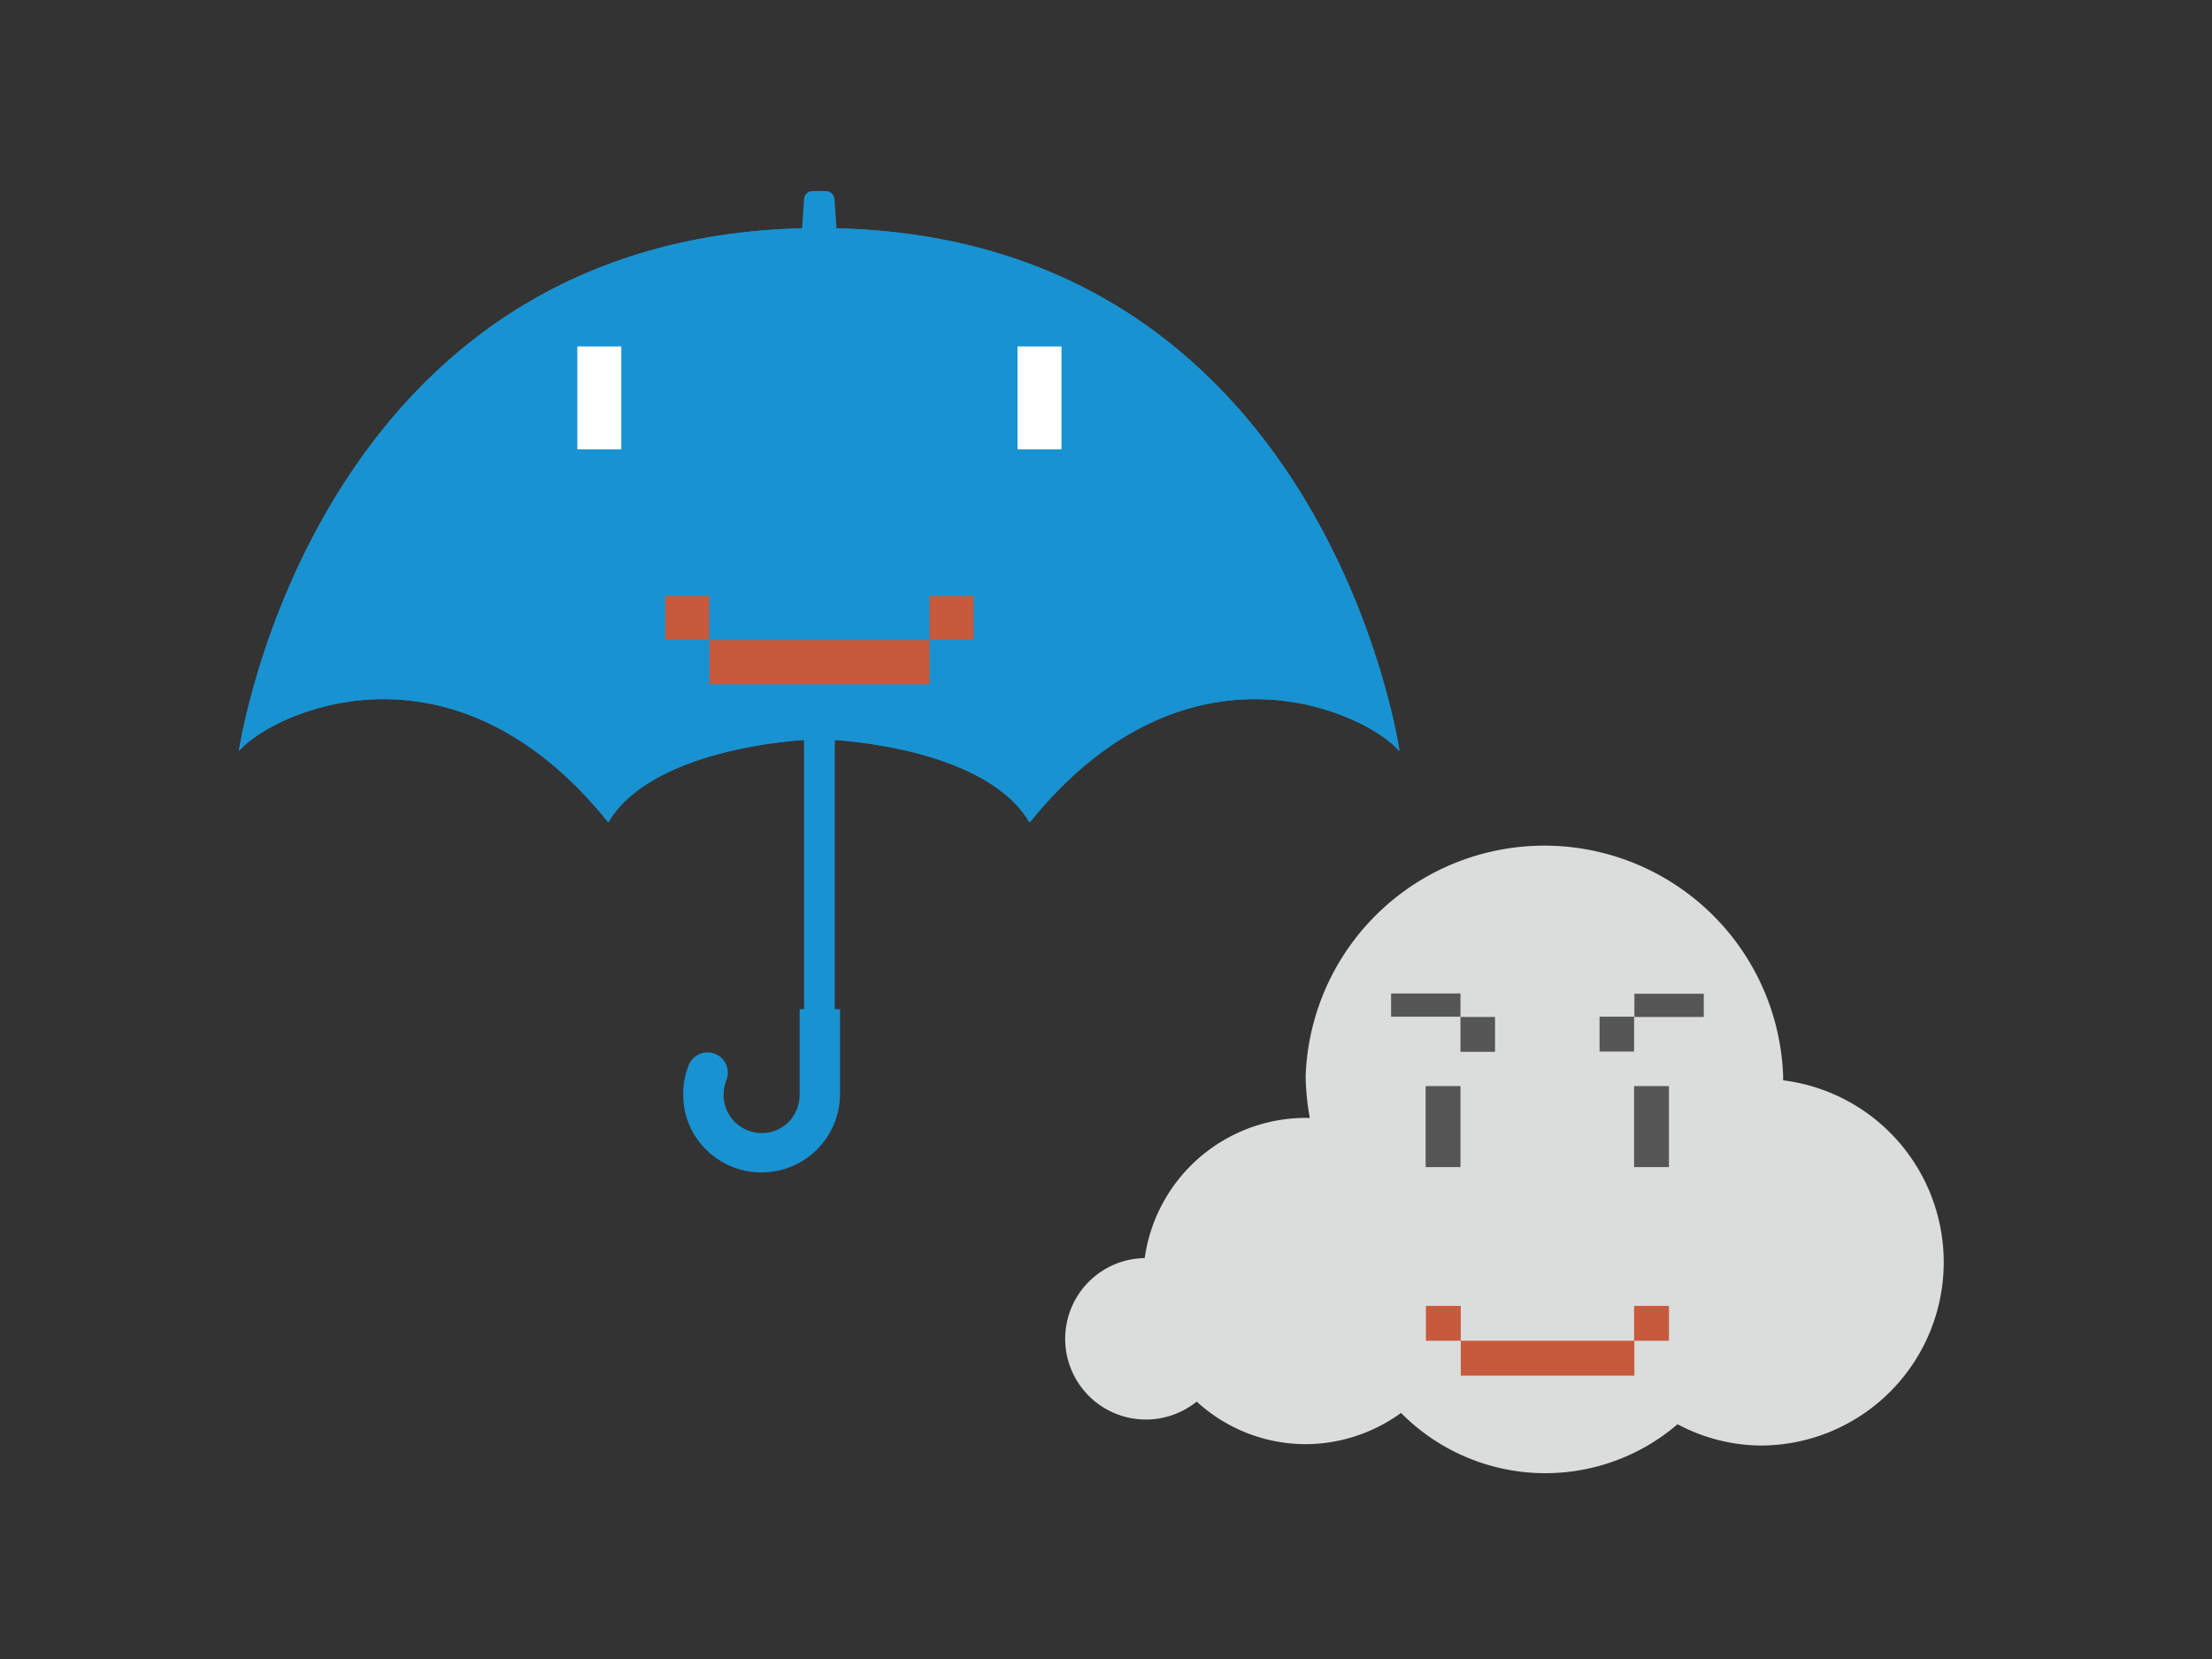 <svg id="アイコン" xmlns="http://www.w3.org/2000/svg" viewBox="0 0 80 60"><rect x="0" y="0" width="80" height="60" fill="#333333" stroke="none"/><defs><style>.cls-1{fill:#1992d2;}.cls-2{fill:#fff;}.cls-3{fill:#c75a3c;}.cls-4{fill:#dbdcdc;}.cls-5{fill:#575656;}</style></defs><rect class="cls-1" x="29.08" y="18.74" width="1.11" height="19.51"/><rect class="cls-1" x="29.08" y="18.74" width="1.11" height="8.21"/><path class="cls-1" d="M29.64,8.25c-18.26,0-21,18.91-21,18.91C9.81,25.8,16.32,22.67,22,29.74c1.51-2.58,6.57-3,7.62-3s6.1.41,7.61,3c5.7-7.07,12.21-3.94,13.37-2.58C50.62,27.16,47.89,8.25,29.64,8.25Z"/><path class="cls-1" d="M29.64,8.25c-18.26,0-21,18.91-21,18.91C9.81,25.8,16.32,22.67,22,29.74,22,26.48,24,10.7,29.64,8.25Z"/><path class="cls-1" d="M29.64,8.25c5.67,2.45,7.61,18.23,7.61,21.49,5.7-7.07,12.21-3.94,13.37-2.58C50.62,27.16,47.89,8.25,29.64,8.25Z"/><path class="cls-1" d="M29.64,8.25C24,10.7,22,26.48,22,29.74c1.51-2.58,6.57-3,7.62-3s6.1.41,7.61,3C37.25,26.48,35.31,10.7,29.64,8.25Z"/><path class="cls-1" d="M28.92,36.5v3.08a1.43,1.43,0,0,1-.4,1,1.38,1.38,0,0,1-2.35-1,1.45,1.45,0,0,1,.1-.51.73.73,0,1,0-1.36-.55,2.7,2.7,0,0,0-.2,1.06,2.77,2.77,0,0,0,.83,2,2.84,2.84,0,0,0,4.84-2V36.5Z"/><path class="cls-1" d="M30.26,8.36H29l.08-1.16a.31.31,0,0,1,.3-.29h.49a.32.32,0,0,1,.31.29Z"/><rect class="cls-2" x="20.88" y="12.53" width="1.59" height="3.72"/><rect class="cls-2" x="36.8" y="12.53" width="1.59" height="3.72"/><rect class="cls-3" x="24.06" y="21.55" width="1.59" height="1.59"/><rect class="cls-3" x="25.66" y="23.15" width="7.96" height="1.6"/><rect class="cls-3" x="33.62" y="21.55" width="1.59" height="1.59"/><path class="cls-4" d="M64.49,39.05s0-.07,0-.12a8.64,8.64,0,0,0-17.27,0,9.19,9.19,0,0,0,.15,1.5l-.15,0a5.89,5.89,0,0,0-5.82,5.07,2.92,2.92,0,1,0,1.88,5.19,5.83,5.83,0,0,0,3.94,1.54,5.89,5.89,0,0,0,3.45-1.13,7.34,7.34,0,0,0,10,.41,6.53,6.53,0,0,0,3,.77,6.63,6.63,0,0,0,.81-13.21Z"/><rect class="cls-5" x="51.56" y="39.28" width="1.26" height="2.93"/><rect class="cls-5" x="59.1" y="39.28" width="1.26" height="2.93"/><rect class="cls-5" x="50.31" y="35.93" width="2.51" height="0.84"/><rect class="cls-5" x="52.82" y="36.78" width="1.25" height="1.26"/><rect class="cls-5" x="59.1" y="35.93" width="2.51" height="0.84" transform="translate(120.72 72.71) rotate(-180)"/><rect class="cls-5" x="57.85" y="36.78" width="1.25" height="1.26" transform="translate(116.95 74.81) rotate(-180)"/><rect class="cls-3" x="51.57" y="47.23" width="1.26" height="1.26"/><rect class="cls-3" x="52.83" y="48.49" width="6.28" height="1.26"/><rect class="cls-3" x="59.1" y="47.23" width="1.26" height="1.26"/></svg>